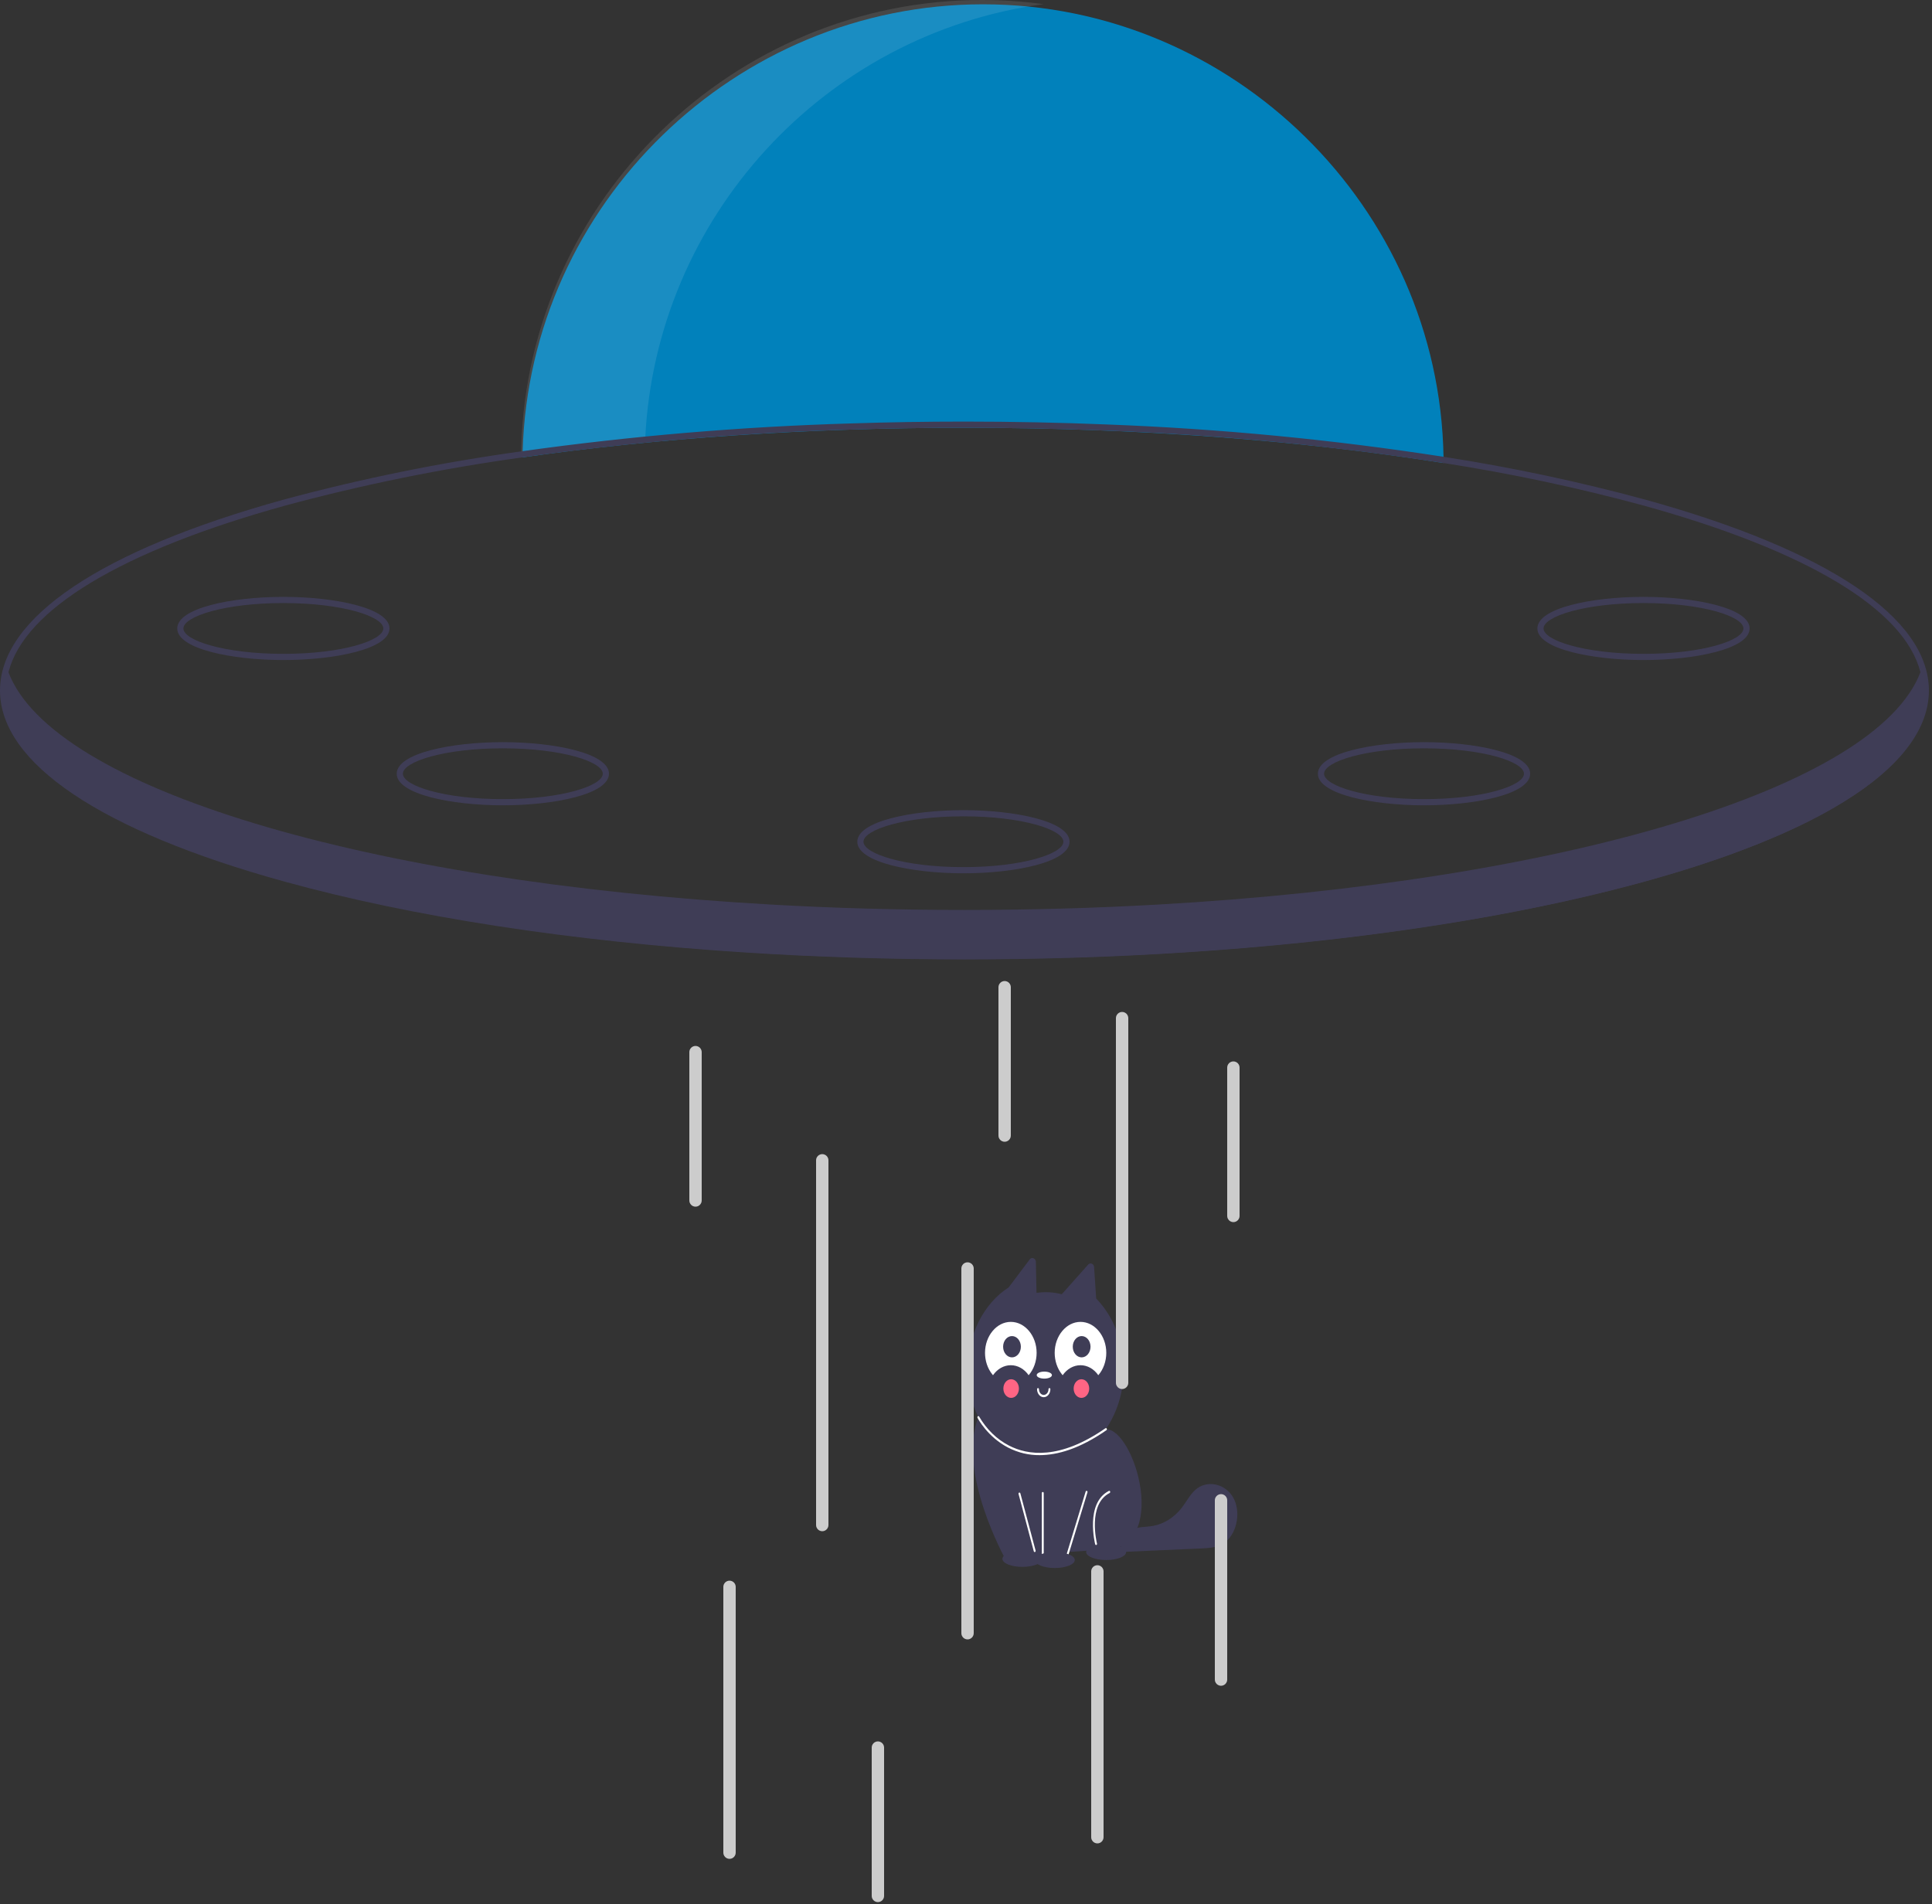 <?xml version="1.0" encoding="UTF-8" standalone="no"?>
<!DOCTYPE svg PUBLIC "-//W3C//DTD SVG 1.1//EN" "http://www.w3.org/Graphics/SVG/1.1/DTD/svg11.dtd">
<svg width="100%" height="100%" viewBox="0 0 625 616" version="1.1" xmlns="http://www.w3.org/2000/svg" xmlns:xlink="http://www.w3.org/1999/xlink" xml:space="preserve" xmlns:serif="http://www.serif.com/" style="fill-rule:evenodd;clip-rule:evenodd;stroke-linejoin:round;stroke-miterlimit:2;">
    <rect x="0" y="0" width="625" height="616" fill="#333333" stroke="none"/>
    <g transform="matrix(1,0,0,1,-2e-05,8.61845e-06)">
        <g transform="matrix(0.406,0,0,0.487,79.882,251.368)">
            <path d="M676.686,346.509L674.968,325.118C674.557,323.966 673.46,323.192 672.237,323.192C671.486,323.192 670.764,323.483 670.224,324.005L649.273,343.632C642.655,342.229 635.851,341.923 629.134,342.726L628.605,321.639C628.235,320.42 627.104,319.581 625.831,319.581C625.11,319.581 624.415,319.849 623.882,320.333L606.978,339.066C586.807,349.883 574.173,370.995 574.173,393.884C574.173,428.007 602.252,456.087 636.376,456.087C670.5,456.087 698.579,428.007 698.579,393.884C698.579,375.657 690.568,358.321 676.686,346.509L676.686,346.509Z" style="fill:rgb(63,61,86);fill-rule:nonzero;"/>
        </g>
        <g transform="matrix(0.406,0,0,0.487,79.882,251.368)">
            <path d="M684.452,433.319C707.333,432.955 736.119,513.251 681.896,513.667C653.84,513.883 604.17,519.355 604.17,519.355C604.17,519.355 565.559,461.407 582.779,425.356L684.452,433.319Z" style="fill:rgb(63,61,86);fill-rule:nonzero;"/>
        </g>
        <g transform="matrix(0.406,0,0,0.487,164.163,407.055)">
            <path d="M426.623,156.173L426.623,197.775L446.073,197.775L461.505,155.414" style="fill:rgb(63,61,86);fill-rule:nonzero;"/>
        </g>
        <g transform="matrix(0.406,0,0,0.487,79.882,251.368)">
            <path d="M653.573,518.113L634.123,518.113C633.707,518.113 633.365,517.77 633.365,517.354L633.365,475.752C633.365,475.336 633.707,474.993 634.123,474.993C634.539,474.993 634.881,475.336 634.881,475.752L634.881,516.596L653.042,516.596L668.292,474.734C668.401,474.435 668.687,474.235 669.005,474.235C669.421,474.235 669.763,474.577 669.763,474.993C669.763,475.082 669.748,475.17 669.718,475.253L654.286,517.614C654.177,517.913 653.891,518.113 653.573,518.113Z" style="fill:white;fill-rule:nonzero;"/>
        </g>
        <g transform="matrix(0.406,0,0,0.487,164.163,407.055)">
            <ellipse cx="477.05" cy="195.226" rx="15.924" ry="5.308" style="fill:rgb(63,61,86);"/>
        </g>
        <g transform="matrix(0.406,0,0,0.487,79.882,251.368)">
            <path d="M676.588,510.255C676.256,510.255 675.961,510.037 675.863,509.719C675.78,509.447 667.724,482.432 686.809,474.296C686.903,474.255 687.005,474.234 687.108,474.234C687.524,474.234 687.867,474.576 687.867,474.992C687.867,475.297 687.684,475.573 687.403,475.691C669.561,483.297 677.233,509.015 677.313,509.274C677.435,509.671 677.209,510.099 676.811,510.221C676.739,510.244 676.664,510.255 676.588,510.255Z" style="fill:white;fill-rule:nonzero;"/>
        </g>
        <g transform="matrix(0.406,0,0,0.487,79.882,251.368)">
            <path d="M703.601,503.324C703.494,503.171 703.416,503.01 703.323,502.853C702.495,502.883 701.666,502.914 700.838,502.945L703.601,503.324Z" style="fill:rgb(63,61,86);fill-rule:nonzero;"/>
        </g>
        <g transform="matrix(0.406,0,0,0.487,79.882,251.368)">
            <path d="M786.236,479.286C780.027,469.363 764.835,466.605 755.535,473.714C751.338,476.922 748.51,481.559 744.924,485.439C738.894,491.922 730.846,496.181 722.094,497.521C716,498.435 709.555,497.939 703.927,500.448C698.47,502.881 694.353,509.827 697.323,514.853C718.271,514.081 739.218,513.309 760.165,512.537C766.191,512.315 772.432,512.04 777.821,509.333C788.281,504.078 792.445,489.21 786.236,479.286Z" style="fill:rgb(63,61,86);fill-rule:nonzero;"/>
        </g>
        <g transform="matrix(0.406,0,0,0.487,79.882,251.368)">
            <path d="M631.592,450.541C622.989,450.62 614.461,448.918 606.546,445.543C590.021,438.37 582.447,426.264 582.133,425.753C582.061,425.634 582.024,425.499 582.024,425.361C582.024,424.945 582.366,424.602 582.782,424.602C583.043,424.602 583.286,424.737 583.425,424.958C589.411,433.46 597.657,440.12 607.227,444.185C622.108,450.618 647.519,453.842 684.072,432.663C684.188,432.595 684.32,432.559 684.454,432.559C684.87,432.559 685.213,432.901 685.213,433.317C685.213,433.589 685.067,433.84 684.832,433.975C663.376,446.408 645.66,450.541 631.592,450.541Z" style="fill:white;fill-rule:nonzero;"/>
        </g>
        <g transform="matrix(0.406,0,0,0.487,79.882,251.368)">
            <path d="M634.881,412.054C631.97,412.051 629.576,409.656 629.573,406.746C629.573,406.33 629.915,405.987 630.331,405.987C630.747,405.987 631.09,406.33 631.09,406.746C631.09,408.826 632.801,410.537 634.881,410.537C636.961,410.537 638.673,408.826 638.673,406.746C638.673,406.33 639.015,405.987 639.431,405.987C639.847,405.987 640.189,406.33 640.189,406.746C640.186,409.656 637.792,412.051 634.881,412.054Z" style="fill:white;fill-rule:nonzero;"/>
        </g>
        <g transform="matrix(0.406,0,0,0.487,79.882,251.368)">
            <path d="M627.677,514.933C627.348,514.933 627.055,514.718 626.955,514.405L614.822,476.361C614.798,476.286 614.785,476.207 614.785,476.128C614.785,475.712 615.128,475.37 615.543,475.37C615.874,475.37 616.168,475.586 616.267,475.901L628.4,513.944C628.423,514.018 628.435,514.096 628.435,514.174C628.435,514.59 628.093,514.932 627.677,514.933L627.677,514.933Z" style="fill:white;fill-rule:nonzero;"/>
        </g>
        <g transform="matrix(0.406,0,0,0.487,164.163,407.055)">
            <ellipse cx="436.102" cy="200.534" rx="15.924" ry="5.308" style="fill:rgb(63,61,86);"/>
        </g>
        <g transform="matrix(0.406,0,0,0.487,164.163,407.055)">
            <ellipse cx="410.319" cy="199.775" rx="15.924" ry="5.308" style="fill:rgb(63,61,86);"/>
        </g>
        <g transform="matrix(0.406,0,0,0.487,164.163,407.055)">
            <ellipse cx="427.76" cy="77.688" rx="6.066" ry="2.333" style="fill:white;"/>
        </g>
        <g transform="matrix(0.406,0,0,0.487,79.882,251.368)">
            <path d="M594.469,397.438C597.982,393.233 603.186,390.799 608.665,390.799C614.144,390.799 619.349,393.233 622.861,397.438C626.923,393.56 629.223,388.183 629.223,382.568C629.223,371.29 619.943,362.01 608.665,362.01C597.387,362.01 588.107,371.29 588.107,382.568C588.107,387.853 590.145,392.94 593.795,396.763C594.015,396.993 594.239,397.218 594.469,397.438Z" style="fill:white;fill-rule:nonzero;"/>
        </g>
        <g transform="matrix(0.406,0,0,0.487,79.882,251.368)">
            <path d="M649.977,397.438C653.489,393.233 658.694,390.799 664.172,390.799C669.651,390.799 674.856,393.233 678.368,397.438C682.43,393.56 684.73,388.183 684.73,382.568C684.73,371.29 675.45,362.01 664.172,362.01C652.894,362.01 643.614,371.29 643.614,382.568C643.614,387.853 645.652,392.94 649.302,396.763C649.522,396.993 649.746,397.218 649.977,397.438Z" style="fill:white;fill-rule:nonzero;"/>
        </g>
        <g transform="matrix(0.406,0,0,0.487,168.163,404.055)">
            <circle cx="392.152" cy="64.988" r="7.072" style="fill:rgb(63,61,86);"/>
        </g>
        <g transform="matrix(0.406,0,0,0.487,168.163,404.055)">
            <circle cx="447.657" cy="64.988" r="7.072" style="fill:rgb(63,61,86);"/>
        </g>
        <g transform="matrix(0.406,0,0,0.487,164.163,407.055)">
            <circle cx="457.334" cy="86.627" r="6.197" style="fill:rgb(255,101,132);"/>
        </g>
        <g transform="matrix(0.406,0,0,0.487,164.163,407.055)">
            <circle cx="401.334" cy="86.627" r="6.197" style="fill:rgb(255,101,132);"/>
        </g>
        <g transform="matrix(1,0,0,1,-263.734,-80.803)">
            <path d="M730.734,230.607C684.114,223.167 631.024,219.197 575.734,219.197C525.134,219.197 476.384,222.517 432.754,228.777C432.765,228.107 432.774,227.437 432.804,226.767C435.184,146.735 501.67,82.197 581.738,82.197C662.491,82.197 729.3,147.846 730.714,228.587C730.724,229.267 730.734,229.937 730.734,230.607Z" style="fill:rgb(1,129,187);fill-rule:nonzero;"/>
        </g>
        <g opacity="0.1">
            <g transform="matrix(1,0,0,1,-263.734,-80.803)">
                <path d="M601.285,82.144C594.672,81.251 588.006,80.803 581.334,80.803C501.258,80.803 434.759,145.334 432.353,225.373C432.323,226.043 432.313,226.713 432.304,227.383C445.265,225.523 458.688,223.93 472.469,222.599C475.932,151.14 530.391,91.761 601.285,82.144Z" style="fill:white;fill-rule:nonzero;"/>
            </g>
        </g>
        <g transform="matrix(1,0,0,1,-263.734,-80.803)">
            <path d="M795.914,242.427C774.454,236.609 752.687,231.989 730.714,228.587C694.7,223.006 658.392,219.517 621.974,218.137C606.804,217.517 591.354,217.197 575.734,217.197C563.354,217.197 551.074,217.397 538.964,217.797C503.44,218.847 468.001,221.841 432.804,226.767C406.75,230.355 380.949,235.585 355.554,242.427C296.344,258.797 263.734,280.737 263.734,304.197C263.734,327.657 296.344,349.597 355.554,365.967C397.194,377.487 448.534,385.337 504.475,388.937C527.564,390.437 551.435,391.197 575.734,391.197C600.114,391.197 624.064,390.427 647.225,388.927C698.134,385.637 745.234,378.827 784.654,368.927C784.864,368.867 785.064,368.817 785.274,368.767C787.934,368.107 790.554,367.417 793.144,366.727C794.074,366.467 794.994,366.217 795.914,365.967C795.966,365.946 796.02,365.929 796.074,365.917C796.954,365.677 797.824,365.427 798.694,365.187C800.434,364.687 802.154,364.197 803.844,363.687C803.924,363.667 803.994,363.647 804.064,363.627C805.534,363.187 806.974,362.747 808.404,362.307C809.574,361.937 810.734,361.577 811.884,361.207C812.725,360.937 813.555,360.667 814.374,360.397C814.975,360.197 815.564,360.007 816.144,359.807C816.934,359.547 817.724,359.277 818.504,359.007C818.834,358.897 819.164,358.787 819.484,358.667C820.234,358.417 820.964,358.157 821.694,357.897C822.484,357.617 823.274,357.327 824.054,357.047C824.705,356.817 825.354,356.577 825.994,356.337C826.534,356.127 827.064,355.927 827.604,355.727C829.074,355.177 830.515,354.607 831.935,354.047C832.645,353.757 833.354,353.477 834.054,353.187C834.744,352.907 835.444,352.617 836.124,352.327C837.244,351.857 838.344,351.387 839.424,350.917C839.944,350.677 840.475,350.447 840.984,350.227C841.374,350.047 841.754,349.877 842.144,349.697C842.424,349.577 842.705,349.447 842.975,349.317C843.984,348.857 844.984,348.387 845.964,347.917C849.725,346.117 853.234,344.277 856.494,342.397C876.944,330.687 887.734,317.697 887.734,304.197C887.734,280.737 855.124,258.797 795.914,242.427ZM795.374,364.047C753.684,375.577 702.205,383.427 646.114,386.997C623.304,388.447 599.725,389.197 575.734,389.197C551.824,389.197 528.324,388.457 505.584,387.007C449.404,383.447 397.844,375.597 356.094,364.047C297.824,347.927 265.734,326.677 265.734,304.197C265.738,302.211 265.986,300.232 266.475,298.307C271.574,278.027 302.944,259.047 356.094,244.347C381.297,237.558 406.9,232.358 432.754,228.777C468.163,223.823 503.816,220.819 539.554,219.777C551.475,219.387 563.535,219.194 575.734,219.197C591.144,219.197 606.384,219.507 621.364,220.107C657.994,221.475 694.513,224.981 730.734,230.607C752.517,233.994 774.097,238.581 795.374,244.347C848.515,259.047 879.874,278.017 884.984,298.287C885.481,300.218 885.733,302.203 885.734,304.197C885.734,326.677 853.644,347.927 795.374,364.047L795.374,364.047Z" style="fill:rgb(63,61,86);fill-rule:nonzero;"/>
        </g>
        <g transform="matrix(1,0,0,1,-263.734,-80.803)">
            <path d="M887.164,305.107C887.164,318.467 876.154,331.107 856.494,342.397C853.224,344.277 849.704,346.117 845.964,347.917C844.984,348.387 843.984,348.857 842.974,349.317C842.704,349.447 842.424,349.577 842.144,349.697C841.754,349.877 841.374,350.047 840.984,350.227C840.474,350.447 839.944,350.677 839.424,350.917C838.344,351.387 837.244,351.857 836.124,352.327C835.444,352.617 834.744,352.907 834.054,353.187C833.354,353.477 832.644,353.757 831.934,354.047C830.515,354.607 829.074,355.177 827.604,355.727C827.064,355.927 826.534,356.127 825.994,356.337C825.354,356.577 824.704,356.817 824.054,357.047C823.274,357.327 822.484,357.617 821.694,357.897C820.964,358.157 820.234,358.417 819.484,358.667C819.164,358.787 818.834,358.897 818.504,359.007C817.724,359.277 816.934,359.547 816.144,359.807C815.564,360.007 814.974,360.197 814.374,360.397C813.554,360.667 812.724,360.937 811.884,361.207C810.734,361.577 809.574,361.937 808.404,362.307C806.974,362.747 805.534,363.187 804.064,363.627C803.994,363.647 803.924,363.667 803.844,363.687C802.154,364.197 800.434,364.687 798.694,365.187C797.824,365.427 796.954,365.677 796.074,365.917C796.019,365.929 795.966,365.946 795.914,365.967C794.994,366.217 794.074,366.467 793.144,366.727C790.564,367.407 787.934,368.097 785.274,368.767C785.064,368.817 784.864,368.867 784.654,368.927C746.304,378.507 699.254,385.487 647.184,388.857C624.374,390.327 600.594,391.107 576.164,391.107C551.515,391.107 527.534,390.317 504.544,388.817C367.304,379.867 265.164,345.787 265.164,305.107C265.175,302.632 265.553,300.172 266.284,297.807C266.344,297.977 266.404,298.137 266.474,298.307C280.744,335.787 382.014,366.077 513.414,373.467C533.544,374.607 554.394,375.197 575.734,375.197C597.164,375.197 618.094,374.597 638.304,373.457C769.594,366.037 870.765,335.737 884.984,298.287C885.224,297.687 885.434,297.087 885.614,296.487C886.628,299.248 887.153,302.165 887.164,305.107Z" style="fill:rgb(63,61,86);fill-rule:nonzero;"/>
        </g>
        <g transform="matrix(1,0,0,1,-263.734,-80.803)">
            <path d="M355.404,294.343C338.761,294.343 321.073,290.762 321.073,284.126C321.073,277.49 338.761,273.909 355.404,273.909C372.046,273.909 389.734,277.49 389.734,284.126C389.734,290.762 372.046,294.343 355.404,294.343ZM355.404,275.909C336.351,275.909 323.073,280.24 323.073,284.126C323.073,288.012 336.351,292.343 355.404,292.343C374.457,292.343 387.734,288.012 387.734,284.126C387.734,280.24 374.457,275.909 355.404,275.909L355.404,275.909Z" style="fill:rgb(63,61,86);fill-rule:nonzero;"/>
        </g>
        <g transform="matrix(1,0,0,1,-263.734,-80.803)">
            <path d="M426.403,341.343C409.761,341.343 392.073,337.762 392.073,331.126C392.073,324.49 409.761,320.909 426.403,320.909C443.046,320.909 460.734,324.49 460.734,331.126C460.734,337.762 443.046,341.343 426.403,341.343ZM426.403,322.909C407.351,322.909 394.073,327.24 394.073,331.126C394.073,335.012 407.351,339.343 426.403,339.343C445.456,339.343 458.734,335.012 458.734,331.126C458.734,327.24 445.456,322.909 426.403,322.909L426.403,322.909Z" style="fill:rgb(63,61,86);fill-rule:nonzero;"/>
        </g>
        <g transform="matrix(1,0,0,1,-263.734,-80.803)">
            <path d="M795.403,294.343C778.761,294.343 761.073,290.762 761.073,284.126C761.073,277.49 778.761,273.909 795.403,273.909C812.046,273.909 829.734,277.49 829.734,284.126C829.734,290.762 812.046,294.343 795.403,294.343ZM795.403,275.909C776.35,275.909 763.073,280.24 763.073,284.126C763.073,288.012 776.35,292.343 795.403,292.343C814.456,292.343 827.734,288.012 827.734,284.126C827.734,280.24 814.456,275.909 795.403,275.909L795.403,275.909Z" style="fill:rgb(63,61,86);fill-rule:nonzero;"/>
        </g>
        <g transform="matrix(1,0,0,1,-263.734,-80.803)">
            <path d="M724.403,341.343C707.761,341.343 690.073,337.762 690.073,331.126C690.073,324.49 707.761,320.909 724.403,320.909C741.046,320.909 758.734,324.49 758.734,331.126C758.734,337.762 741.046,341.343 724.403,341.343ZM724.403,322.909C705.35,322.909 692.073,327.24 692.073,331.126C692.073,335.012 705.35,339.343 724.403,339.343C743.456,339.343 756.734,335.012 756.734,331.126C756.734,327.24 743.456,322.909 724.403,322.909L724.403,322.909Z" style="fill:rgb(63,61,86);fill-rule:nonzero;"/>
        </g>
        <g transform="matrix(1,0,0,1,-263.734,-80.803)">
            <path d="M575.403,363.343C558.761,363.343 541.073,359.762 541.073,353.126C541.073,346.49 558.761,342.909 575.403,342.909C592.046,342.909 609.734,346.49 609.734,353.126C609.734,359.762 592.046,363.343 575.403,363.343ZM575.403,344.909C556.35,344.909 543.073,349.24 543.073,353.126C543.073,357.012 556.35,361.343 575.403,361.343C594.456,361.343 607.734,357.012 607.734,353.126C607.734,349.24 594.456,344.909 575.403,344.909L575.403,344.909Z" style="fill:rgb(63,61,86);fill-rule:nonzero;"/>
        </g>
        <g transform="matrix(1,0,0,1,-263.734,-80.803)">
            <path d="M529.734,576.197C528.637,576.197 527.734,575.294 527.734,574.197L527.734,456.197C527.734,455.1 528.637,454.197 529.734,454.197C530.831,454.197 531.734,455.1 531.734,456.197L531.734,574.197C531.734,575.294 530.831,576.197 529.734,576.197Z" style="fill:rgb(204,204,204);fill-rule:nonzero;"/>
        </g>
        <g transform="matrix(1,0,0,1,-263.734,-80.803)">
            <path d="M499.734,682.197C498.637,682.197 497.734,681.294 497.734,680.197L497.734,594.197C497.734,593.1 498.637,592.197 499.734,592.197C500.831,592.197 501.734,593.1 501.734,594.197L501.734,680.197C501.734,681.294 500.831,682.197 499.734,682.197Z" style="fill:rgb(204,204,204);fill-rule:nonzero;"/>
        </g>
        <g transform="matrix(1,0,0,1,-263.734,-80.803)">
            <path d="M576.734,611.197C575.637,611.197 574.734,610.294 574.734,609.197L574.734,491.197C574.734,490.1 575.637,489.197 576.734,489.197C577.831,489.197 578.734,490.1 578.734,491.197L578.734,609.197C578.734,610.294 577.831,611.197 576.734,611.197Z" style="fill:rgb(204,204,204);fill-rule:nonzero;"/>
        </g>
        <g transform="matrix(1,0,0,1,-263.734,-80.803)">
            <path d="M547.734,696.197C546.637,696.197 545.734,695.294 545.734,694.197L545.734,646.197C545.734,645.1 546.637,644.197 547.734,644.197C548.831,644.197 549.734,645.1 549.734,646.197L549.734,694.197C549.734,695.294 548.831,696.197 547.734,696.197Z" style="fill:rgb(204,204,204);fill-rule:nonzero;"/>
        </g>
        <g transform="matrix(1,0,0,1,-263.734,-80.803)">
            <path d="M588.734,450.197C587.637,450.197 586.734,449.294 586.734,448.197L586.734,400.197C586.734,399.1 587.637,398.197 588.734,398.197C589.831,398.197 590.734,399.1 590.734,400.197L590.734,448.197C590.734,449.294 589.831,450.197 588.734,450.197Z" style="fill:rgb(204,204,204);fill-rule:nonzero;"/>
        </g>
        <g transform="matrix(1,0,0,1,-263.734,-80.803)">
            <path d="M488.734,471.197C487.637,471.197 486.734,470.294 486.734,469.197L486.734,421.197C486.734,420.1 487.637,419.197 488.734,419.197C489.831,419.197 490.734,420.1 490.734,421.197L490.734,469.197C490.734,470.294 489.831,471.197 488.734,471.197Z" style="fill:rgb(204,204,204);fill-rule:nonzero;"/>
        </g>
        <g transform="matrix(1,0,0,1,-263.734,-80.803)">
            <path d="M662.734,476.197C661.637,476.197 660.734,475.294 660.734,474.197L660.734,426.197C660.734,425.1 661.637,424.197 662.734,424.197C663.831,424.197 664.734,425.1 664.734,426.197L664.734,474.197C664.734,475.294 663.831,476.197 662.734,476.197Z" style="fill:rgb(204,204,204);fill-rule:nonzero;"/>
        </g>
        <g transform="matrix(1,0,0,1,-263.734,-80.803)">
            <path d="M658.734,626.197C657.637,626.197 656.734,625.294 656.734,624.197L656.734,566.197C656.734,565.1 657.637,564.197 658.734,564.197C659.831,564.197 660.734,565.1 660.734,566.197L660.734,624.197C660.734,625.294 659.831,626.197 658.734,626.197Z" style="fill:rgb(204,204,204);fill-rule:nonzero;"/>
        </g>
        <g transform="matrix(1,0,0,1,-263.734,-80.803)">
            <path d="M618.734,677.197C617.637,677.197 616.734,676.294 616.734,675.197L616.734,589.197C616.734,588.1 617.637,587.197 618.734,587.197C619.831,587.197 620.734,588.1 620.734,589.197L620.734,675.197C620.734,676.294 619.831,677.197 618.734,677.197Z" style="fill:rgb(204,204,204);fill-rule:nonzero;"/>
        </g>
        <g transform="matrix(1,0,0,1,-263.734,-80.803)">
            <path d="M626.734,530.197C625.637,530.197 624.734,529.294 624.734,528.197L624.734,410.197C624.734,409.1 625.637,408.197 626.734,408.197C627.831,408.197 628.734,409.1 628.734,410.197L628.734,528.197C628.734,529.294 627.831,530.197 626.734,530.197Z" style="fill:rgb(204,204,204);fill-rule:nonzero;"/>
        </g>
    </g>
</svg>
